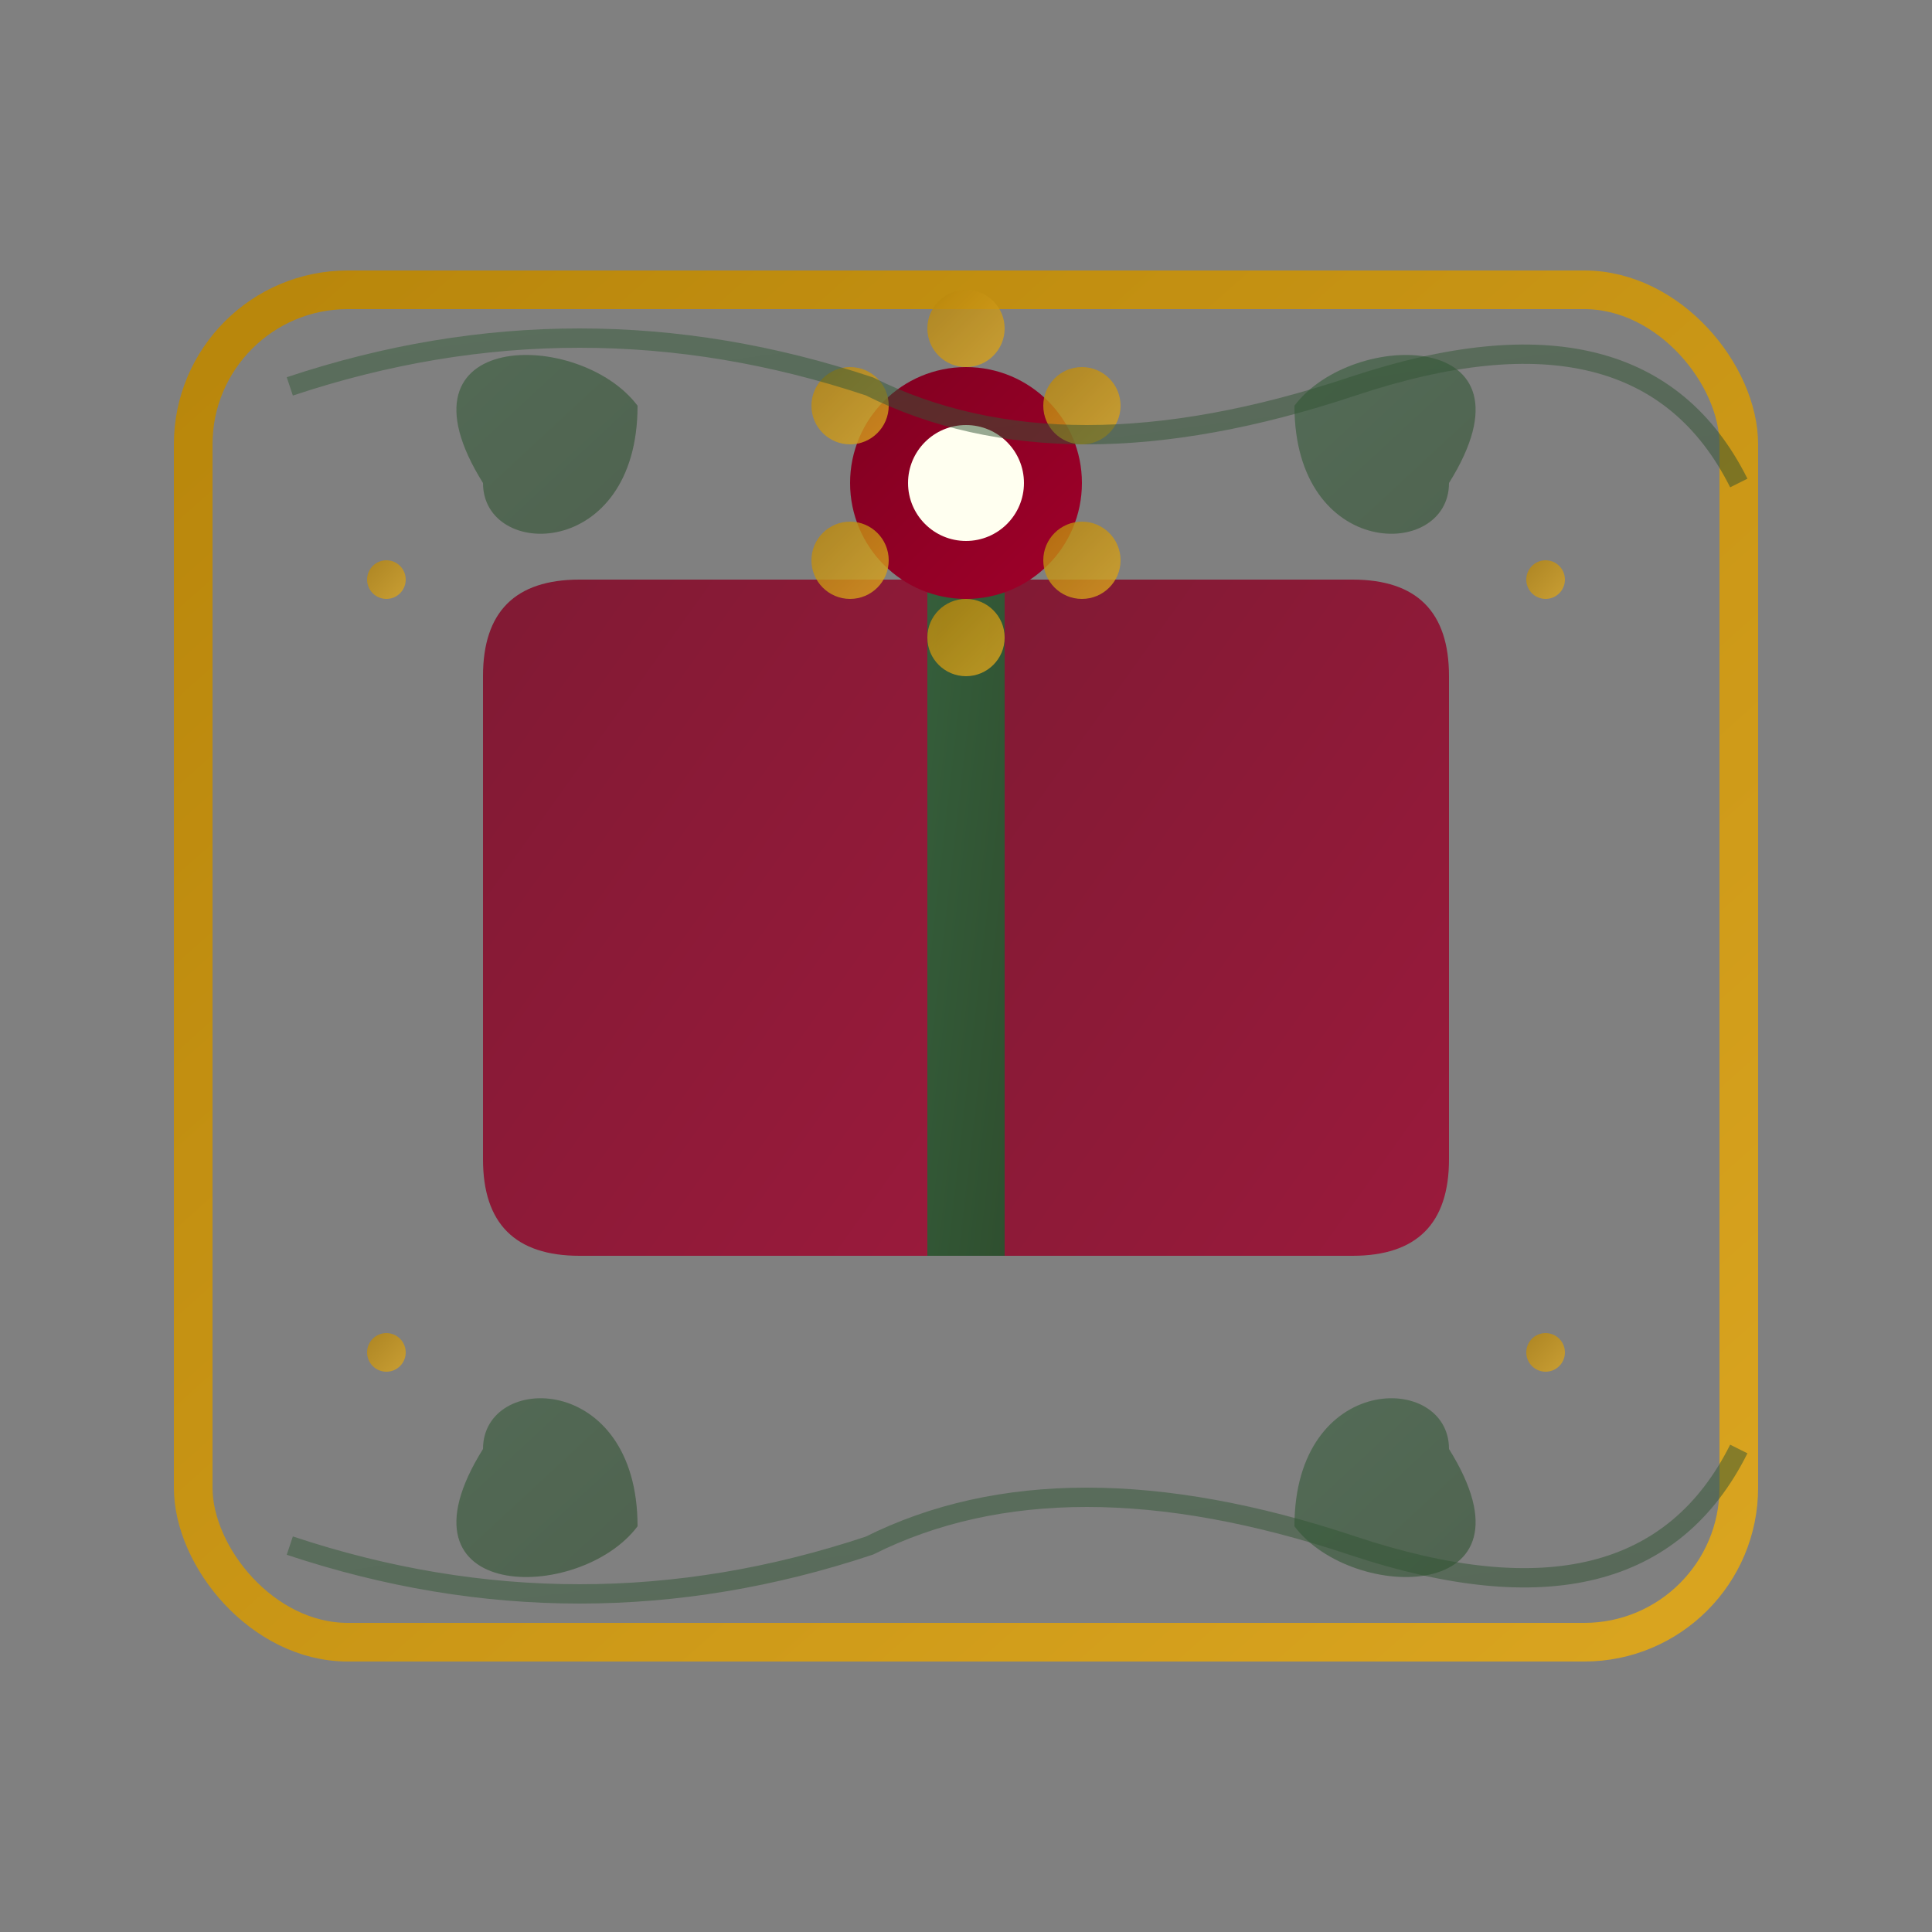 <svg width="100" height="100" viewBox="0 0 100 100" fill="none" xmlns="http://www.w3.org/2000/svg">
  <rect x="0" y="0" width="100" height="100" fill="#808080" stroke="none"/>
  <!-- Gradient definitions -->
  <defs>
    <linearGradient id="goldServices" x1="0%" y1="0%" x2="100%" y2="100%">
      <stop offset="0%" style="stop-color:#B8860B;stop-opacity:1" />
      <stop offset="100%" style="stop-color:#DAA520;stop-opacity:1" />
    </linearGradient>
    <linearGradient id="greenServices" x1="0%" y1="0%" x2="100%" y2="100%">
      <stop offset="0%" style="stop-color:#355E3B;stop-opacity:1" />
      <stop offset="100%" style="stop-color:#2F4F2F;stop-opacity:1" />
    </linearGradient>
    <linearGradient id="burgundyServices" x1="0%" y1="0%" x2="100%" y2="100%">
      <stop offset="0%" style="stop-color:#800020;stop-opacity:1" />
      <stop offset="100%" style="stop-color:#a0002a;stop-opacity:1" />
    </linearGradient>
  </defs>
  
  <!-- Background ornamental frame -->
  <rect x="10" y="15" width="80" height="70" fill="none" stroke="url(#goldServices)" stroke-width="2" rx="8"/>
  
  <!-- Decorative book/education symbol -->
  <g transform="translate(50, 50)">
    <!-- Open book pages -->
    <path d="M-25,-15 Q-25,-20 -20,-20 L0,-20 L0,15 L-20,15 Q-25,15 -25,10 Z" 
          fill="url(#burgundyServices)" opacity="0.8"/>
    <path d="M25,-15 Q25,-20 20,-20 L0,-20 L0,15 L20,15 Q25,15 25,10 Z" 
          fill="url(#burgundyServices)" opacity="0.8"/>
    
    <!-- Book spine/binding -->
    <rect x="-2" y="-20" width="4" height="35" fill="url(#greenServices)"/>
    
    <!-- Text lines on pages -->
    <g opacity="0.6">
      <line x1="-20" y1="-12" x2="-5" y2="-12" stroke="url(#goldServices)" stroke-width="1"/>
      <line x1="-20" y1="-8" x2="-5" y2="-8" stroke="url(#goldServices)" stroke-width="1"/>
      <line x1="-20" y1="-4" x2="-5" y2="-4" stroke="url(#goldServices)" stroke-width="1"/>
      <line x1="-20" y1="0" x2="-5" y2="0" stroke="url(#goldServices)" stroke-width="1"/>
      <line x1="-20" y1="4" x2="-5" y2="4" stroke="url(#goldServices)" stroke-width="1"/>
      <line x1="-20" y1="8" x2="-5" y2="8" stroke="url(#goldServices)" stroke-width="1"/>
      
      <line x1="5" y1="-12" x2="20" y2="-12" stroke="url(#goldServices)" stroke-width="1"/>
      <line x1="5" y1="-8" x2="20" y2="-8" stroke="url(#goldServices)" stroke-width="1"/>
      <line x1="5" y1="-4" x2="20" y2="-4" stroke="url(#goldServices)" stroke-width="1"/>
      <line x1="5" y1="0" x2="20" y2="0" stroke="url(#goldServices)" stroke-width="1"/>
      <line x1="5" y1="4" x2="20" y2="4" stroke="url(#goldServices)" stroke-width="1"/>
      <line x1="5" y1="8" x2="20" y2="8" stroke="url(#goldServices)" stroke-width="1"/>
    </g>
  </g>
  
  <!-- Decorative flourishes around the book -->
  <g transform="translate(25, 25)">
    <path d="M0,0 C-5,-8 5,-8 8,-4 C8,4 0,4 0,0Z" fill="url(#greenServices)" opacity="0.6"/>
  </g>
  
  <g transform="translate(75, 25)">
    <path d="M0,0 C5,-8 -5,-8 -8,-4 C-8,4 0,4 0,0Z" fill="url(#greenServices)" opacity="0.6"/>
  </g>
  
  <g transform="translate(25, 75)">
    <path d="M0,0 C-5,8 5,8 8,4 C8,-4 0,-4 0,0Z" fill="url(#greenServices)" opacity="0.6"/>
  </g>
  
  <g transform="translate(75, 75)">
    <path d="M0,0 C5,8 -5,8 -8,4 C-8,-4 0,-4 0,0Z" fill="url(#greenServices)" opacity="0.6"/>
  </g>
  
  <!-- Central ornamental element above book -->
  <g transform="translate(50, 25)">
    <circle cx="0" cy="0" r="6" fill="url(#burgundyServices)"/>
    <circle cx="0" cy="0" r="3" fill="#FFFFF0"/>
    
    <!-- Small decorative petals -->
    <g opacity="0.8">
      <circle cx="0" cy="-8" r="2" fill="url(#goldServices)"/>
      <circle cx="6" cy="-4" r="2" fill="url(#goldServices)"/>
      <circle cx="6" cy="4" r="2" fill="url(#goldServices)"/>
      <circle cx="0" cy="8" r="2" fill="url(#goldServices)"/>
      <circle cx="-6" cy="4" r="2" fill="url(#goldServices)"/>
      <circle cx="-6" cy="-4" r="2" fill="url(#goldServices)"/>
    </g>
  </g>
  
  <!-- Art Nouveau curved lines -->
  <path d="M15,20 Q30,15 45,20 Q55,25 70,20 Q85,15 90,25" 
        fill="none" stroke="url(#greenServices)" stroke-width="1" opacity="0.5"/>
  <path d="M15,80 Q30,85 45,80 Q55,75 70,80 Q85,85 90,75" 
        fill="none" stroke="url(#greenServices)" stroke-width="1" opacity="0.5"/>
  
  <!-- Small decorative dots -->
  <circle cx="20" cy="30" r="1" fill="url(#goldServices)" opacity="0.8"/>
  <circle cx="80" cy="30" r="1" fill="url(#goldServices)" opacity="0.8"/>
  <circle cx="20" cy="70" r="1" fill="url(#goldServices)" opacity="0.8"/>
  <circle cx="80" cy="70" r="1" fill="url(#goldServices)" opacity="0.8"/>
</svg>
